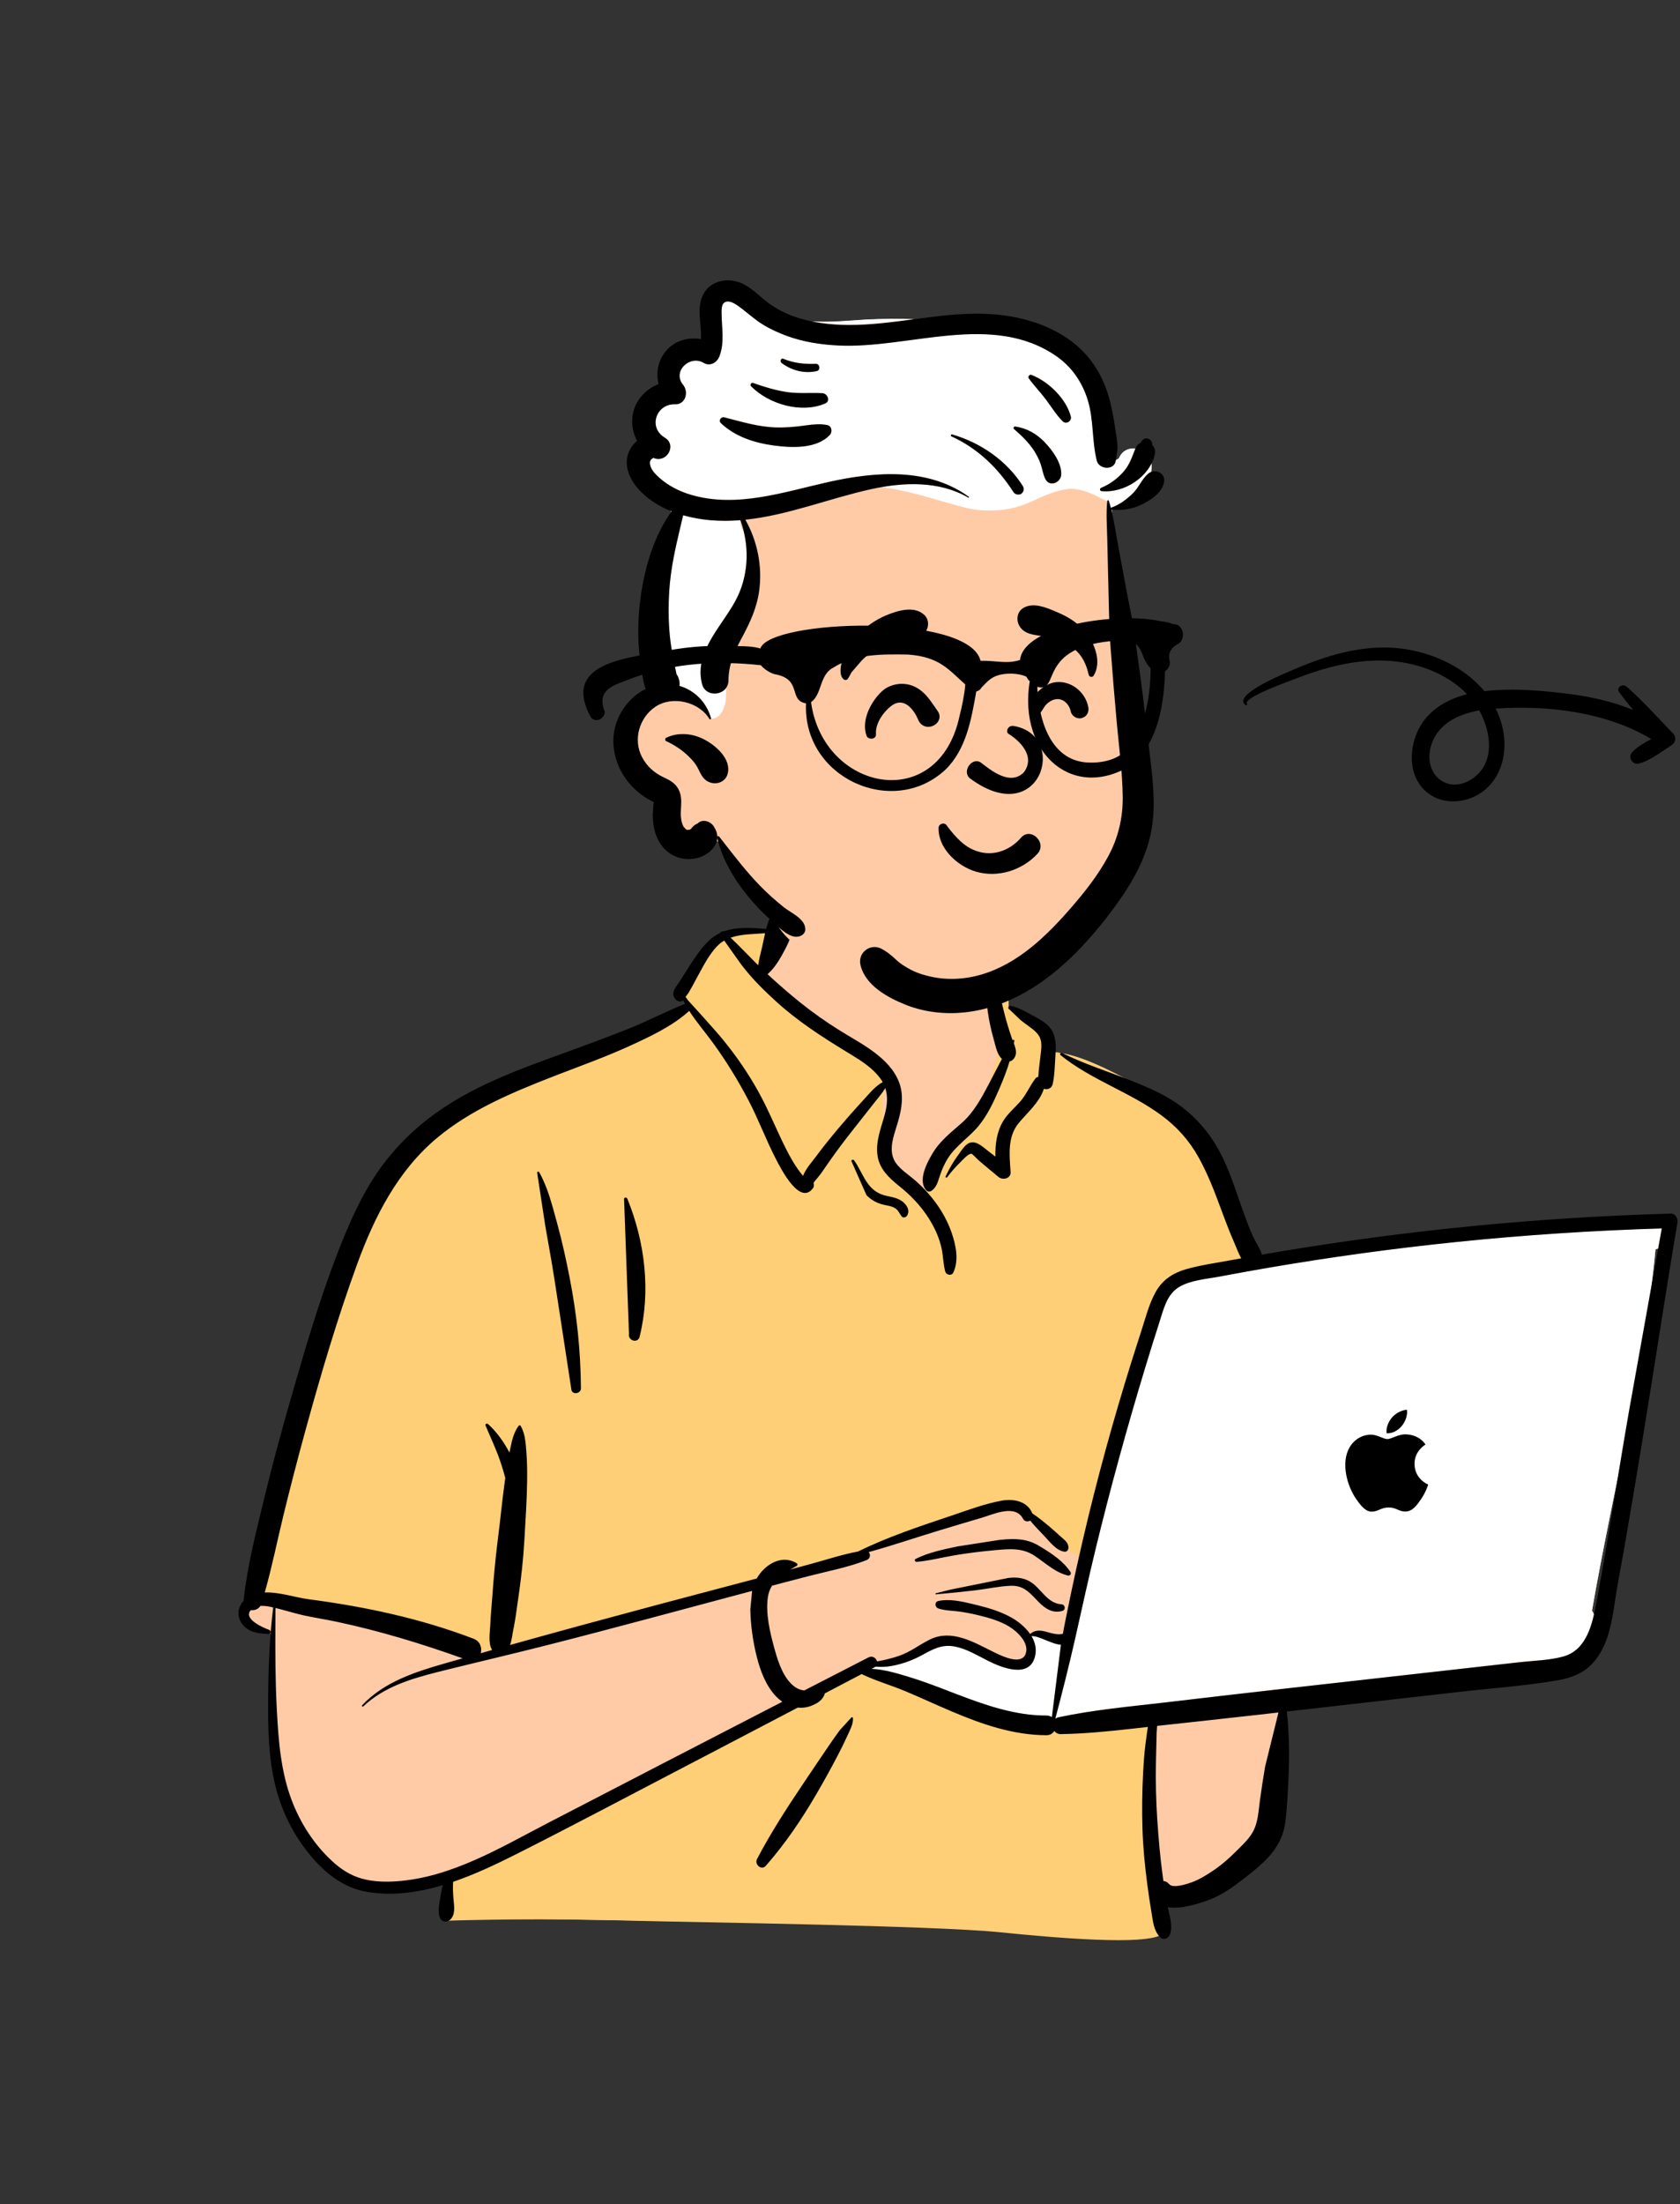 <svg width="527" height="691" viewBox="0 0 527 691" fill="none" xmlns="http://www.w3.org/2000/svg">
<rect x="0" y="0" width="527" height="691" fill="#333333" stroke="none"/>
<path fill-rule="evenodd" clip-rule="evenodd" d="M515.192 382.449C508.756 383.081 502.32 383.712 495.884 384.344C465.062 386.699 434.251 391.618 403.664 394.57C402.903 393.33 401.412 393.534 400.507 394.396C397.455 394.128 394.034 391.795 391.27 394.222C391.18 394.21 391.09 394.195 390.999 394.186C386.077 384.737 382.674 374.659 379.372 364.567C377.264 358.362 374.428 352.356 369.187 348.19C360.243 341.981 339.751 329.39 329.249 329.92C329.075 328.039 328.198 326.101 326.759 324.849C329.931 319.44 317.247 315.911 316.353 316.538C316.926 298.468 308.427 282.776 289.687 279.178C272.898 275.679 249.019 275.091 239.989 292.638C238.997 292.527 228.851 292.474 227.869 292.584C226.343 290.651 209.581 308.97 216.451 315.348C155.032 342.52 120.11 339.278 103.11 415.666C100.812 422.842 100.644 430.694 98.218 437.71C89.584 457.873 82.581 479.342 80.838 501.281C76.629 502.36 76.145 509.782 81.02 510.856C82.883 511.267 84.44 511.827 85.798 512.891C84.737 530.869 89.084 571.939 91.824 571.812C97.41 589.591 122.325 594.609 139.965 588.361C136.924 594.082 139.965 597.68 139.965 600.737C203.436 603.138 272.835 601.755 336.289 605.049C344.406 604.933 352.943 607.042 360.949 605.829C365.831 604.658 365.84 596.98 360.887 596.031L382.527 591.331C382.043 591.148 391.447 584.893 398.554 573.203C405.169 560.127 400.667 544.343 403.664 530.119C427.076 528.204 450.874 527.385 474.03 523.42C477.187 532.867 490.854 521.569 495.198 517.024C495.193 517.017 495.187 517.01 495.182 517.003C497.284 516.428 498.97 514.457 499.027 512.124C500.501 510.017 500.811 507.048 499.397 505.012C505.877 467.614 515.757 429.43 519.328 391.68C520.59 391.401 521.779 390.847 522.787 389.995L522.705 389.913C524.413 388.009 524.745 384.723 521.898 383.105C519.601 381.799 517.684 382.204 515.192 382.449Z" fill="#FFCBA7"/>
<path fill-rule="evenodd" clip-rule="evenodd" d="M270.423 522.42L275.38 525.575L315.944 538.647L340.732 541.802L361.014 538.647V573.354L365.07 605.808C363.268 609.114 346.141 609.114 313.69 605.808C293.004 603.701 217.4 602.679 200.187 602.229L199.211 602.202C178.984 601.619 159.003 601.619 139.268 602.202V590.032L195.606 562.086L246.084 533.688L270.423 522.42ZM241.681 289.802L245.406 292.584L237.272 305.949L276.895 338.002V363.604L289.439 375.47L296.609 363.604L306.713 350.166L313.893 328.384L311.448 314.034L316.365 313.571C316.388 314.552 316.384 315.541 316.353 316.538C317.247 315.911 329.931 319.44 326.759 324.849C328.198 326.101 329.075 328.039 329.249 329.92C339.751 329.39 360.243 341.981 369.187 348.19C374.428 352.356 377.264 358.362 379.372 364.567L379.868 366.08L380.38 367.634L380.897 369.187C383.749 377.722 386.828 386.18 390.999 394.186C391.09 394.195 391.18 394.21 391.27 394.222C394.034 391.795 397.455 394.128 400.507 394.396C401.391 393.554 402.834 393.34 403.61 394.486L403.664 394.57L365.638 402.062L340.551 490.068L318.705 472.333L306.978 474.077L276.011 485.247L239.994 494.603L157.771 517.274H147.301L86.373 502.559L80.882 500.746C82.695 478.993 89.654 457.709 98.218 437.71C100.644 430.694 100.812 422.842 103.11 415.666C120.11 339.278 155.032 342.52 216.451 315.348C209.581 308.97 226.343 290.651 227.869 292.584L227.965 292.575L228.173 292.564L228.441 292.555C230.837 292.485 239.098 292.538 239.989 292.638C240.506 291.634 241.071 290.69 241.681 289.802Z" fill="#FFCF77"/>
<path fill-rule="evenodd" clip-rule="evenodd" d="M521.27 385.121L520.137 391.434C519.868 391.522 519.594 391.597 519.317 391.658C518.961 395.421 518.542 399.189 518.07 402.959L511.048 442.102C509.837 449.027 508.687 455.967 507.545 462.909L506.033 470.366L505.096 475C503.074 485.037 501.11 495.041 499.386 504.989C499.646 505.364 499.848 505.77 499.995 506.197L499.862 506.757L499.77 507.131L499.675 507.501C498.315 512.73 495.949 517.8 490.371 519.339C486.164 520.499 481.548 520.604 477.204 521.062L476.723 521.115L400.707 529.664C391.522 530.697 382.342 531.761 373.162 532.836L365.204 533.769C354.112 535.054 342.956 536.065 332.028 538.39C331.626 538.476 331.293 538.636 331.022 538.847C333.223 530.516 335.33 522.196 337.239 513.78C339.388 504.308 341.427 494.818 343.726 485.381C348.356 466.368 353.547 447.481 359.229 428.755C360.422 424.825 361.642 420.903 362.889 416.989L363.764 414.254L364.437 412.074C365.479 408.751 366.768 405.335 369.824 403.501C373.399 401.356 378.275 401 382.331 400.258L385.077 399.742C389.186 398.975 393.3 398.238 397.419 397.529C417.14 394.137 436.973 391.416 456.879 389.372C477.592 387.244 498.378 385.862 519.189 385.186L521.27 385.121ZM332.597 515.633L332.791 515.649L329.952 538.349C329.498 538.031 328.921 537.837 328.218 537.838C318.904 537.866 309.976 534.889 301.341 531.616L300.026 531.115L296.359 529.705C292.633 528.277 288.886 526.881 285.069 525.723L283.526 525.257L282.742 525.025C279.853 524.182 276.813 523.415 273.807 523.224L273.397 523.202L274.273 522.742C274.401 522.675 274.513 522.6 274.612 522.519C276.267 522.641 277.925 522.608 279.67 522.293C282.952 521.702 286.143 520.561 289.074 518.971L290.383 518.261L290.918 517.977L291.272 517.794L291.624 517.616C294.141 516.361 296.548 515.575 299.726 516.243C303.333 517.003 306.495 518.947 309.747 520.59L310.324 520.878L310.712 521.065L311.107 521.251L311.508 521.434C315.905 523.413 322.904 525.549 324.59 519.569C325.268 517.167 324.737 514.917 323.562 512.945C325.752 512.755 329.665 515.338 332.597 515.633Z" fill="white"/>
<path fill-rule="evenodd" clip-rule="evenodd" d="M241.159 288.563C243.071 283.756 249.536 285.625 248.815 290.674C248.384 293.699 246.728 296.893 245.24 299.544C244.028 301.702 242.646 303.808 240.773 305.425C244.108 308.537 247.57 311.535 251.12 314.382C254.993 317.488 259.066 320.352 263.276 322.983C266.968 325.291 270.826 327.335 274.306 329.969C277.542 332.417 280.489 335.361 281.989 339.205C283.587 343.298 282.893 347.524 281.716 351.615L281.581 352.077C280.379 356.129 278.298 361.014 281.183 364.832C282.652 366.776 284.788 368.152 286.632 369.706C288.27 371.087 289.809 372.589 291.219 374.202C294.295 377.719 296.797 381.676 298.376 386.085L298.517 386.486C299.87 390.389 300.859 395.171 299.031 399.003C298.506 400.101 296.814 399.744 296.52 398.675C295.856 396.252 295.891 393.714 295.334 391.256C294.754 388.701 293.79 386.275 292.53 383.979C290.093 379.539 286.792 375.746 282.892 372.54L281.724 371.59C278.682 369.093 275.887 366.444 275.269 362.312C274.609 357.89 276.38 353.679 277.519 349.494C278.312 346.578 278.572 343.782 277.714 341.146C276.666 342.857 275.236 344.481 274.106 345.929C271.853 348.814 269.58 351.682 267.313 354.555C264.988 357.501 262.72 360.494 260.561 363.564C259.595 364.937 258.64 366.319 257.687 367.701C256.971 368.741 255.972 369.779 255.192 370.84C255.382 371.407 255.367 372.06 255.023 372.525C250.883 378.118 244.994 366.447 243.458 363.498C240.33 357.492 238.002 351.113 234.864 345.109C231.612 338.885 227.909 332.827 223.782 327.144C221.286 323.707 218.488 320.479 216.204 316.933C210.824 321.812 203.744 325.083 197.242 328.049C190.097 331.307 182.674 333.969 175.349 336.795L173.185 337.636C160.563 342.562 147.633 347.974 137.142 356.725C124.813 367.008 117.52 381.34 112.09 396.181C105.84 413.267 100.669 430.814 95.849 448.349C93.382 457.321 91.042 466.334 88.841 475.376C86.902 483.341 85.295 491.386 83.051 499.27C87.603 499.109 92.794 500.872 96.681 501.38C114.393 503.699 131.867 507.395 148.589 513.795C150.655 514.585 151.253 516.648 150.803 518.321C151.994 517.984 153.184 517.644 154.376 517.309C153.07 515.309 153.693 511.734 153.796 509.517L153.802 509.365C153.908 506.411 154.228 503.454 154.436 500.506C154.832 494.885 155.347 489.306 156.032 483.718L156.206 482.32C156.982 476.241 157.556 470.125 158.403 464.056L158.503 463.361C158.097 461.809 157.624 460.275 157.128 458.748C155.806 454.68 153.939 450.85 152.304 446.91C152.111 446.447 152.772 446.18 153.08 446.458C155.85 448.951 158.051 452.112 159.818 455.419C159.849 455.263 159.876 455.106 159.908 454.95L160.11 453.958C160.607 451.536 161.212 448.988 162.697 447.024C162.856 446.816 163.168 446.772 163.318 447.024C164.74 449.43 164.899 452.477 165.117 455.214C165.365 458.311 165.396 461.447 165.352 464.552C165.267 470.62 164.839 476.706 164.498 482.764C164.164 488.718 163.508 494.596 162.662 500.491L162.501 501.597C162.087 504.403 161.749 507.244 161.203 510.03L161.049 510.789C160.758 512.171 160.578 514.12 159.998 515.738C174.933 511.572 189.891 507.501 204.878 503.501C215.71 500.61 226.553 497.762 237.392 494.896C237.964 493.866 238.676 492.903 239.565 492.042C242.493 489.206 246.373 487.941 249.933 490.124C250.222 490.302 250.246 490.755 249.933 490.927C249.251 491.3 248.567 491.682 247.896 492.081L254.404 490.318C259.269 488.999 264.191 487.352 269.17 486.433C278.341 481.907 288.204 478.631 297.864 475.393L299.003 475.008C303.949 473.321 309.065 471.433 314.176 470.498C317.917 469.814 322.309 470.64 323.813 474.473C325.718 475.728 327.51 477.204 329.239 478.655C330.49 479.703 331.688 480.818 332.907 481.903L333.131 482.1C334.128 482.965 334.917 483.544 335.162 484.92C335.288 485.631 334.836 486.592 333.96 486.498C331.277 486.21 329.096 483.101 327.277 481.245C325.872 479.809 324.456 478.325 323.173 476.748C322.425 477.155 321.4 477.082 320.924 476.181C318.456 471.507 311.695 474.746 307.954 475.854L302.596 477.44C299.916 478.235 297.238 479.033 294.564 479.845C287.216 482.077 279.904 484.574 272.489 486.624C273.152 487.353 273.061 488.65 271.801 489.144C265.997 491.422 259.629 492.599 253.599 494.162C249.792 495.15 245.987 496.143 242.184 497.143C241.531 498.199 241.062 499.394 240.865 500.786C240.139 505.902 241.539 511.805 242.902 516.754L243.108 517.492C244.229 521.47 245.878 526.347 249.31 528.86C250.148 529.472 251.215 529.898 252.29 529.995C259.009 526.536 265.727 523.078 272.449 519.626C273.695 518.987 274.845 519.853 275.125 520.882C277.495 520.493 279.86 519.88 282.014 519.149C285.633 517.92 288.459 515.575 291.852 513.954C298.417 510.818 305.121 514.67 310.999 517.599L312.353 518.265C314.989 519.544 320.473 522.001 321.738 518.503C322.961 515.119 319.094 511.502 316.596 509.979C313.618 508.163 310.152 507.191 306.787 506.382C304.865 505.919 302.92 505.542 300.964 505.266C298.745 504.954 296.452 505.001 294.316 504.281C293.254 503.924 293.091 502.237 294.316 501.959C297.605 501.21 301.531 502.027 304.963 502.861L306.757 503.303C310.216 504.152 313.707 505.217 316.857 506.91C319.148 508.142 321.565 510.012 323.144 512.302C324.516 511.028 326.223 511.071 328.001 511.544L328.966 511.812C330.56 512.254 331.851 512.558 333.402 512.252C333.609 511.123 333.819 509.995 334.044 508.866C336.254 497.771 338.678 486.719 341.352 475.726C345.964 456.764 351.301 438.01 357.318 419.448L357.922 417.592C359.31 413.347 360.427 408.721 362.664 404.821C364.78 401.133 368.17 399.008 372.198 397.883C376.769 396.607 381.572 395.939 386.235 395.076C387.276 394.884 388.319 394.702 389.36 394.513C388.48 392.924 387.823 391.121 387.232 389.737L387.128 389.497C385.857 386.599 384.715 383.649 383.613 380.684L382.788 378.454C380.798 373.085 378.743 367.805 375.944 362.783C372.999 357.499 369.091 353.178 364.219 349.603C354.286 342.311 342.314 338.592 332.68 330.8C332.286 330.481 332.792 329.935 333.192 330.137C339.697 333.406 346.72 335.628 353.486 338.29L354.821 338.816C360.168 340.936 365.599 343.245 370.228 346.677C375.389 350.505 379.453 355.259 382.508 360.911C385.519 366.484 387.445 372.721 389.569 378.672L390.137 380.258C390.994 382.636 391.879 385.007 392.893 387.321C393.698 389.159 395.2 391.256 395.883 393.355C397.751 393.03 399.619 392.705 401.489 392.393C441.992 385.63 482.948 381.656 523.995 380.494C525.601 380.448 526.431 381.981 526.195 383.382C522.256 406.677 518.755 430.052 514.914 453.365C513.238 463.54 511.528 473.707 509.777 483.869C508.891 489.017 507.866 494.146 507.026 499.302C506.348 503.466 505.856 507.663 504.693 511.73C503.649 515.377 502.047 518.894 499.416 521.676C496.58 524.676 492.622 526.128 488.638 526.814C478.524 528.554 468.15 529.265 457.953 530.425L403.667 536.602C404.461 543.813 404.52 550.912 404.156 558.208L403.948 562.19C403.779 565.393 403.576 568.602 403.116 571.772C402.539 575.749 400.72 579.116 398.041 582.087C395.58 584.815 392.591 587.142 389.684 589.373C386.666 591.689 383.547 593.924 379.999 595.356L379.538 595.539C376.425 596.754 370.586 598.637 366.331 597.949C366.887 600.736 367.963 603.732 367.009 606.49C366.567 607.771 364.892 608.409 363.866 607.32C361.834 605.16 361.676 602.308 361.194 599.491C360.694 596.559 360.262 593.617 359.878 590.668C359.136 584.965 358.559 579.211 358.383 573.46C358.202 567.554 358.271 561.64 358.59 555.741C358.753 552.711 358.956 549.684 359.341 546.674C359.505 545.39 359.672 544.105 359.864 542.825C359.934 542.358 360.011 541.893 360.095 541.429L355.222 541.979C347.751 542.813 340.276 543.566 332.752 543.683C331.861 543.697 331.176 543.291 330.728 542.7C330.25 543.478 329.419 544.034 328.229 544.03C317.722 543.99 307.937 540.554 298.38 536.505C293.563 534.463 288.821 532.252 283.996 530.228C279.493 528.338 274.679 526.99 270.285 524.862L258.738 530.919C258.653 531.217 258.545 531.499 258.429 531.734C257.677 533.269 256.195 534.102 254.681 534.729C253.228 535.332 251.723 535.519 250.257 535.367C241.5 539.957 232.74 544.542 223.975 549.116L215.208 553.687C197.741 562.783 180.342 572.027 162.765 580.909L161.47 581.561C155.399 584.606 148.88 587.692 142.142 589.995C142.022 591.7 142.098 593.359 142.241 595.164L142.275 595.558C142.476 597.691 142.907 600.364 141.196 601.883C140.305 602.673 138.715 602.676 138.11 601.485C137.012 599.325 137.998 595.921 138.346 593.575C138.469 592.74 138.62 591.883 138.842 591.05C131.118 593.35 123.16 594.465 115.3 593.174C107.647 591.918 101.72 587.096 96.941 581.198C91.898 574.975 88.315 567.722 86.392 559.947C84.204 551.1 84.061 541.963 84.113 532.901C84.167 523.25 84.524 513.553 85.698 503.967C84.412 503.665 82.986 503.403 81.686 503.494C81.043 504.524 79.794 504.957 78.666 504.823C76.213 507.529 82.436 510.294 84.424 510.987C85.115 511.228 85.041 512.349 84.244 512.315L83.743 512.291C80.67 512.128 77.496 511.603 75.689 508.748C74.241 506.459 74.676 503.747 76.402 501.88C77.542 491.102 80.267 480.606 82.803 470.092C85.292 459.772 88.059 449.519 90.993 439.317L92.308 434.751C96.927 418.754 101.755 402.629 108.127 387.268C111.308 379.598 114.973 372.069 119.941 365.381C124.572 359.147 130.04 353.812 136.324 349.256C148.04 340.761 161.788 335.628 175.296 330.738L175.9 330.52C182.9 327.987 189.883 325.425 196.803 322.681C202.923 320.255 208.786 317.178 214.878 314.715C214.68 314.356 214.489 313.993 214.305 313.625L214.192 313.72C214.173 313.735 214.153 313.75 214.133 313.764C213.52 314.189 212.618 313.98 212.113 313.504C210.688 312.159 211.171 310.666 212.122 309.271L212.246 309.093C213.41 307.463 214.448 305.739 215.522 304.05L216.194 302.993C217.997 300.171 219.892 297.33 222.295 294.997C223.409 293.916 224.627 293.107 225.919 292.505C225.808 292.271 226.776 291.794 227.051 292.034C231.142 290.537 235.848 290.85 240.309 291.263M401.041 536.9L395.353 537.547C389.095 538.259 382.835 538.947 376.574 539.629L362.975 541.107C362.941 541.883 362.847 542.641 362.829 543.226C362.741 546.245 362.674 549.265 362.612 552.285C362.486 558.337 362.624 564.396 363.022 570.437C363.408 576.29 363.917 582.145 364.707 587.959L364.869 589.121L364.963 589.732C365.608 589.794 366.242 590.101 366.769 590.73C367.919 592.104 372.084 590.769 373.71 590.19C376.385 589.238 378.904 587.63 381.228 586.017C383.498 584.442 385.542 582.606 387.506 580.672L389.113 579.082C390.712 577.493 392.312 575.801 393.292 573.802C394.62 571.093 394.792 567.766 395.181 564.815C395.66 561.184 396.232 557.554 396.835 553.942M235.923 498.793L235.333 498.948C213.901 504.643 192.502 510.506 171.005 515.95C160.366 518.645 149.677 521.143 139.026 523.786L137.301 524.217C128.899 526.341 120.395 528.897 113.96 534.993C113.722 535.217 113.378 534.873 113.601 534.634C120.536 527.251 130.399 524.125 139.87 521.416C141.62 520.915 143.373 520.426 145.124 519.928C132.245 515.336 119.162 511.341 105.777 508.492C102.331 507.758 98.844 507.219 95.4 506.483C92.999 505.969 90.653 505.226 88.277 504.61L86.408 504.139L86.383 510.048C86.352 518.416 86.367 526.777 86.793 535.144L86.874 536.694C87.372 546.006 88.15 555.51 91.454 564.29C94.138 571.424 98.418 578.145 104.014 583.342C106.846 585.971 109.891 588.018 113.654 589.029C117.148 589.967 120.809 590.077 124.401 589.827C141.631 588.624 156.969 579.264 171.936 571.514C196.417 558.837 220.9 546.167 245.406 533.539C244.744 533.086 244.12 532.564 243.552 531.978C240.266 528.584 238.533 523.937 237.394 519.437C236.182 514.648 235.458 509.514 235.373 504.57M267.104 538.433C267.32 538.316 267.571 538.462 267.581 538.706C267.656 540.578 266.622 542.424 265.849 544.111L265.768 544.291C264.829 546.379 263.801 548.44 262.738 550.469C260.612 554.521 258.404 558.531 256.099 562.483C251.464 570.435 246.313 578.052 240.225 584.975C238.85 586.539 236.589 584.534 237.471 582.85C241.726 574.732 246.686 567.067 251.791 559.469C254.347 555.664 256.901 551.856 259.483 548.069C260.559 546.489 261.65 544.914 262.77 543.364L263.446 542.436M521.281 385.143C499.775 385.793 478.293 387.196 456.89 389.394C436.984 391.438 417.151 394.159 397.43 397.552C393.311 398.26 389.197 398.997 385.088 399.764L382.623 400.228C378.514 401.007 373.494 401.328 369.835 403.524C365.977 405.838 364.935 410.676 363.651 414.665C362.142 419.356 360.671 424.061 359.24 428.777C353.558 447.503 348.367 466.391 343.737 485.403C341.438 494.841 339.399 504.331 337.25 513.802C335.34 522.218 333.234 530.538 331.033 538.869C331.304 538.658 331.637 538.498 332.039 538.412C342.967 536.087 354.123 535.076 365.215 533.792L366.288 533.666C377.763 532.317 389.237 530.977 400.718 529.686L476.734 521.137C481.217 520.633 486.019 520.564 490.382 519.361C497.8 517.315 499.539 509.021 500.783 502.416L500.821 502.217C504.573 482.261 507.56 462.131 511.059 442.124M332.802 515.671C329.851 515.476 325.812 512.773 323.573 512.967C324.748 514.939 325.279 517.189 324.601 519.592C322.716 526.277 314.19 522.818 310.083 520.776C306.716 519.1 303.464 517.05 299.737 516.266C295.514 515.378 292.653 517.057 289.085 518.993C286.154 520.583 282.963 521.725 279.681 522.316C277.936 522.63 276.278 522.664 274.623 522.541C274.524 522.622 274.412 522.697 274.284 522.764L273.408 523.224C277.366 523.405 281.397 524.627 285.08 525.745C288.897 526.903 292.644 528.3 296.37 529.728L300.037 531.137C309.08 534.6 318.442 537.889 328.229 537.861C328.932 537.859 329.509 538.053 329.963 538.371M316.29 494.723C319.206 494.366 321.897 494.749 324.227 496.647C327.036 498.936 328.924 502.732 332.963 502.981C334.141 503.054 334.414 504.71 333.244 505.056C330.237 505.946 327.803 504.319 325.755 502.207L324.377 500.768C322.353 498.672 320.486 497.051 317.051 497.176C313.372 497.311 309.687 498.161 306.033 498.593C301.893 499.083 297.753 499.5 293.6 499.86C293.407 499.877 293.374 499.573 293.555 499.528L298.207 498.37M313.476 482.802L313.957 482.754C318.191 482.343 322.063 482.327 325.844 484.605L326.569 485.043C329.978 487.116 333.689 489.557 335.82 492.912C336.169 493.462 335.593 494.108 335.009 493.968C330.912 492.984 327.916 489.978 324.471 487.728C320.604 485.202 316.609 485.619 312.2 486.011C307.931 486.391 303.664 486.913 299.437 487.625C295.465 488.293 291.48 489.348 287.468 489.684L287.469 489.676C287.011 489.675 286.749 488.987 287.217 488.753C291.288 486.72 296.004 485.757 300.433 484.828M168.501 367.666C168.496 367.331 168.967 367.205 169.131 367.495C171.886 372.342 173.326 378.284 174.794 383.624C176.331 389.217 177.571 394.868 178.686 400.56C180.944 412.086 182.146 423.546 182.228 435.294C182.239 436.971 179.507 437.417 179.24 435.698C177.465 424.271 175.765 412.833 173.977 401.409C173.078 395.663 172.031 389.94 171.029 384.211M195.773 376.108C195.57 375.44 196.542 375.216 196.791 375.827C202.32 389.399 204.192 404.779 200.642 419.097C200.099 421.288 196.892 420.339 197.301 418.176M267.082 364.049C267.054 363.548 267.703 363.47 267.948 363.814C270.568 367.505 271.654 372.448 276.25 374.356C278.545 375.308 281.127 375.143 283.154 376.751C284.509 377.827 285.549 379.526 284.531 381.155C284.203 381.682 283.285 381.945 282.839 381.373C282.189 380.54 281.846 379.542 280.963 378.917C279.717 378.036 278.038 377.981 276.61 377.567C274.763 377.032 273.135 376.095 271.802 374.702M310.844 302.484C311.114 302.346 311.374 302.434 311.546 302.667C311.793 303 311.762 303.324 311.461 303.552C311.864 304.376 312.34 306.442 312.408 306.742C312.684 307.961 312.978 309.173 313.285 310.383C313.904 312.825 314.446 315.286 315.066 317.728C315.723 320.317 316.506 322.879 317.377 325.404C317.434 325.567 317.495 325.734 317.56 325.903L317.66 326.159L317.684 326.12C317.861 325.841 318.23 326.036 318.186 326.332C318.145 326.601 318.091 326.87 318.045 327.139L318.136 327.381C318.706 328.915 319.096 330.53 318.051 331.884C317.66 332.39 317.229 332.69 316.693 332.779C315.833 335.614 314.754 338.397 313.599 341.069L313.26 341.849C311.561 345.748 309.749 349.596 307.043 352.915C304.089 356.539 300.026 359.014 297.453 362.985C296.256 364.832 295.423 366.774 294.747 368.861L294.493 369.652C294.013 371.128 293.459 372.558 292.075 373.423C291.634 373.699 290.972 373.611 290.616 373.235C287.778 370.233 290.749 364.626 292.46 361.719C294.839 357.677 298.282 355.091 301.729 352.041C305.445 348.754 307.816 344.356 310.108 340.024C311.513 337.37 312.869 334.659 314.296 331.993C312.805 330.675 312.327 328.057 311.822 326.237L311.776 326.074C310.941 323.159 310.277 320.169 309.858 317.165C309.455 314.278 309.287 311.431 309.393 308.527L309.424 307.788M316.389 316.228C316.06 315.776 316.605 315.264 317.057 315.359C319.806 315.927 322.493 317.591 324.959 318.936L325.223 319.079C327.192 320.141 329.173 321.442 330.207 323.505C331.332 325.747 331.239 328.33 331.086 330.767L331.071 330.995C330.883 333.917 330.853 336.953 330.235 339.823C329.918 341.291 328.588 341.705 327.451 341.358C326.098 345.631 322.297 348.779 319.521 352.15C315.981 356.449 316.647 362.252 317.017 367.429C317.167 369.525 314.56 370.121 313.218 369.002L310.123 366.432C309.608 366.003 309.093 365.573 308.58 365.142C308.141 364.772 307.705 364.399 307.273 364.022L306.628 363.452C306.342 363.196 305.079 361.785 304.71 361.727C303.816 361.585 301.692 363.941 300.965 364.68L300.873 364.773C299.504 366.114 298.268 367.558 297.117 369.089C296.905 369.371 296.491 369.137 296.642 368.812C297.674 366.602 298.874 364.488 300.298 362.51L300.586 362.116C301.534 360.839 302.806 358.583 304.479 358.206C306.522 357.746 308.562 359.795 310.048 360.932L310.142 361.003C310.85 361.534 311.549 362.074 312.246 362.617C312.173 358.763 312.66 354.868 314.65 351.547C316.053 349.204 318.155 347.469 319.954 345.456C321.956 343.215 323.002 340.46 324.815 338.125C325.048 337.825 325.37 337.663 325.718 337.612C325.788 335.735 326.064 333.84 326.278 331.983L326.34 331.427C326.556 329.41 327.066 326.947 326.078 325.057C325.146 323.273 323.005 322.014 321.42 320.803L320.126 319.799M227.188 294.899C226.361 295.378 225.587 295.973 224.886 296.717C222.677 299.061 221.097 301.977 219.56 304.783C218.733 306.294 217.935 307.821 217.101 309.328C216.738 309.984 216.365 310.633 215.988 311.281C215.813 311.579 215.295 312.172 215.038 312.538C215.324 312.938 215.619 313.332 215.92 313.721C216.035 313.87 223.958 322.502 226.72 325.881C230.95 331.056 234.73 336.522 237.962 342.373C241.127 348.102 243.537 354.169 246.468 360.009C247.936 362.933 249.575 365.836 251.664 368.367C251.744 368.466 251.83 368.559 251.912 368.656C252.709 366.502 254.752 364.196 255.756 362.871L255.849 362.746C258.125 359.679 260.528 356.703 262.984 353.778C265.226 351.107 267.526 348.494 269.881 345.924L270.767 344.962C272.408 343.19 274.493 340.537 276.895 339.27C276.638 338.812 276.34 338.358 275.997 337.91C273.746 334.968 270.565 332.833 267.425 330.907L265.389 329.669C257.715 324.991 250.16 320.097 243.497 314.02C239.972 310.804 236.496 307.436 233.533 303.685L232.485 302.359M239.994 292.584C236.4 292.885 232.519 292.813 229.197 293.984C232.15 296.776 234.957 299.79 237.84 302.629C238.096 300.709 238.621 298.812 239.065 296.94" fill="black"/>
<path fill-rule="evenodd" clip-rule="evenodd" d="M361.238 145.973C361.087 140.583 353.264 138.345 351.004 143.684C350.864 143.826 350.712 143.964 350.569 144.087C351.276 143.479 349.797 144.485 349.556 144.609C349.35 144.716 349.14 144.812 348.93 144.911C347.476 131.256 342.541 116.535 329.79 109.681C312.005 101.038 291.454 99.35 271.943 100.209C262.059 100.797 250.645 102.381 241.863 97.369C239.127 95.808 236.934 93.35 233.841 92.385C224.08 89.739 219.653 99.784 220.983 108.045C216.819 108.078 212.689 110.388 210.892 114.191C209.837 116.442 209.856 118.872 208.946 121.131C206.154 126.86 202.16 130.978 204.418 137.924C200.446 142.453 202.711 149.311 205.916 153.647C207.499 155.903 209.383 158.068 210.543 160.593C211.668 163.01 209.969 165.877 209.024 168.169C202.035 184.778 202.434 203.07 206.195 220.395C198.648 223.677 196.383 233.936 201.305 240.396C202.998 242.68 205.064 243.527 207.406 244.932C210.371 246.567 207.95 253.118 208.899 256.281C210.189 264.004 217.205 268.759 224.143 263.744C228.545 263.077 232.096 275.914 235.292 279.136C237.262 281.732 239.449 284.063 241.826 286.215C248.91 304.481 285.207 313.744 303.153 312.687C321.946 310.715 334.624 294.72 345.181 280.524C350.602 272.96 354.128 264.494 355.41 255.26C356.698 245.98 356.134 236.683 355.264 227.392C353.435 207.651 350.549 179.21 348.686 159.256C355.419 158.7 361.442 152.955 361.238 145.973V145.973Z" fill="#FFCBA7"/>
<path fill-rule="evenodd" clip-rule="evenodd" d="M226.988 95.013C228.296 93.719 230.439 95.046 231.856 96.085L232.17 96.319L233.068 97.003C235.105 98.577 237.011 100.287 239.211 101.648C241.612 103.135 244.22 104.317 246.869 105.286C252.005 107.165 257.53 108.008 262.975 108.275C285.254 109.364 311.185 97.633 331.405 111.642C336.198 114.963 339.506 119.818 341.213 125.372C343.138 131.634 342.478 138.119 344.054 144.403C344.737 147.131 349.446 147.509 349.972 144.512L350.007 144.279L350.419 144.02L350.582 143.923C350.749 143.827 350.826 143.799 350.681 143.935L350.649 143.964L350.713 143.908C350.762 143.864 350.811 143.819 350.86 143.773L351.003 143.632C352.007 141.261 354.108 140.385 356.147 140.615L356.09 140.756L355.483 142.324L355.289 142.816C354.575 144.612 353.789 146.312 352.431 147.851C350.51 150.029 348.12 151.803 345.427 152.896C344.873 153.12 344.957 153.873 345.567 153.933C351.582 154.533 358.358 150.871 361.187 145.32C361.214 145.516 361.231 145.717 361.237 145.922C361.257 146.598 361.218 147.263 361.126 147.912C360.791 148.037 360.467 148.222 360.166 148.473C358.213 150.099 357.253 152.758 355.416 154.574C353.492 156.476 351.129 158.24 348.564 159.123C348.523 159.137 348.49 159.157 348.46 159.18C348.267 158.444 348.062 157.713 347.828 156.992C347.736 156.709 347.36 156.78 347.332 157.06C347.28 157.56 340.224 152.529 334.789 153.342C324.572 154.869 322.213 160.848 307.534 159.965C300.37 159.534 285.24 152.808 272.004 152.302C259.996 151.843 238.537 158.712 232.875 162.669C229.932 164.727 238.243 171.521 236.738 174.61C232.467 183.372 234.197 194.963 229.732 201.891L229.56 202.152C226.7 206.363 228.485 217.568 227.372 221.022C225.361 227.259 222.031 224.527 222.534 225.363C222.693 225.627 223.118 225.456 223.035 225.151C221.662 220.148 217.905 216.371 213.129 214.993C213.336 213.807 212.96 212.318 212.224 211.345L211.923 209.938L211.645 208.62C211.005 205.546 210.433 202.475 210.124 199.318C209.662 194.582 209.646 189.811 209.95 185.064C210.348 178.826 211.63 172.816 213.039 166.811L213.191 166.167L214.299 161.498C217.07 162.288 219.912 162.786 222.675 163.034C225.892 163.322 229.076 163.295 232.236 163.04C235.037 170.665 234.93 179.347 231.469 186.793C227.42 195.504 217.496 203.824 220.22 214.387C221.408 218.992 228.358 218.052 228.522 213.403L228.525 213.261C228.551 208.666 230.11 204.883 232.168 200.934L232.452 200.395L232.922 199.514C235.387 194.896 237.474 190.338 238.167 185.083C239.175 177.449 237.596 169.567 233.824 162.893C247.26 161.489 260.265 156.158 273.384 153.294L273.986 153.165L274.59 153.04C284.282 151.081 294.965 150.85 303.751 155.964C303.919 156.061 304.052 155.817 303.9 155.708C291.147 146.49 274.63 147.799 260.006 151.047L259.164 151.236L258.337 151.426C244.81 154.557 230.639 159.156 216.813 155.105C213.219 154.052 209.731 152.322 206.917 149.818L206.682 149.607C205.493 148.53 204.134 147.138 203.905 145.504C203.825 144.929 203.85 144.535 204.189 144.079C204.541 143.605 205.158 143.608 204.803 143.436C208.944 145.437 212.495 139.688 208.605 137.198L208.33 137.028C203.353 133.868 205.84 126.677 211.549 126.71L211.841 126.715C215.075 126.725 216.065 122.897 214.326 120.657L214.159 120.448C210.941 116.294 216.358 111.283 220.573 113.632L220.804 113.765C222.804 114.874 224.908 113.639 225.665 111.681C227.288 107.479 226.457 103.141 226.361 98.793L226.356 98.509L226.349 98.036L226.348 97.662L226.352 97.415C226.373 96.498 226.491 95.504 226.988 95.013ZM348.613 159.778L348.653 159.787L348.74 159.791L348.818 160.637L348.717 160.207L348.613 159.778ZM210.447 160.34L210.35 160.142L210.665 160.269L210.513 160.482L210.447 160.34ZM298.669 136.162C298.334 136.066 298.092 136.589 298.425 136.741C306.698 140.534 312.973 146.586 317.871 154.171C318.335 154.889 319.035 155.099 319.841 154.974C320.237 154.912 320.459 154.72 320.67 154.456L320.723 154.389L320.884 154.171C321.233 153.69 321.187 152.891 320.884 152.405C315.912 144.448 307.592 138.716 298.669 136.162ZM318.362 133.678C317.998 133.679 317.804 134.237 318.082 134.474C320.458 136.501 322.778 138.747 324.465 141.398C325.284 142.685 325.969 144.057 326.464 145.502C327.004 147.079 327.179 148.713 327.951 150.204C329.243 152.703 332.707 151.307 332.881 148.866C333.144 145.183 330.075 141.041 327.643 138.531C325.175 135.984 322.147 134.228 318.654 133.715L318.41 133.681L318.362 133.678ZM227.17 130.794C226.156 130.538 225.327 131.835 226.124 132.596C230.504 136.777 236.423 138.717 242.316 139.564L242.616 139.606C248.134 140.364 256.159 140.794 260.32 136.296C261.201 135.343 260.925 133.518 259.511 133.224C257.574 132.82 255.587 132.969 253.622 133.211L253.062 133.283L251.669 133.468C248.917 133.828 246.155 134.048 243.377 133.966C237.816 133.802 232.519 132.152 227.17 130.794ZM323.548 117.489C322.965 117.263 322.349 118.066 322.715 118.575C324.393 120.908 326.404 122.947 328.123 125.244C329.847 127.548 331.287 129.969 333.327 132.018C334.422 133.118 336.286 131.999 335.899 130.518C334.435 124.909 328.864 119.548 323.548 117.489ZM236.235 120.02C235.622 119.803 235.193 120.653 235.619 121.08C241.266 126.731 251.426 129.69 258.907 126.427C260.59 125.692 259.559 123.331 258.044 123.237C254.301 123.006 250.542 123.44 246.818 122.869C243.182 122.312 239.695 121.249 236.235 120.02ZM245.728 112.446C244.919 112.109 244.581 113.318 245.175 113.759C248.37 116.127 252.292 117.153 256.202 116.301C257.475 116.023 257.2 113.965 255.894 114.018C252.357 114.16 249.024 113.821 245.728 112.446ZM271.942 100.158C276.783 99.945 281.688 99.888 286.599 100.056L284.42 100.346L282.967 100.536C277.396 101.256 271.817 101.865 266.193 101.841C262.392 101.824 258.595 101.517 254.883 100.766C260.569 101.11 266.488 100.482 271.942 100.158Z" fill="white"/>
<path fill-rule="evenodd" clip-rule="evenodd" d="M214.444 134.105C214.438 134.133 214.447 134.154 214.454 134.184C214.455 134.175 214.456 134.171 214.459 134.16C214.453 134.138 214.449 134.123 214.444 134.105" fill="#4F66AF"/>
<path fill-rule="evenodd" clip-rule="evenodd" d="M214.442 134.392C214.418 134.365 214.383 134.346 214.348 134.32C214.347 134.321 214.346 134.322 214.346 134.323C214.379 134.344 214.41 134.369 214.442 134.392" fill="#4F66AF"/>
<path fill-rule="evenodd" clip-rule="evenodd" d="M360.167 148.524C362.379 146.683 365.863 148.378 365.114 151.411C364.299 154.713 360.767 156.969 357.852 158.326C354.851 159.722 351.928 159.991 348.654 159.839L348.614 159.83V159.83C349.523 163.482 350.038 167.279 350.734 170.953C351.616 175.615 352.484 180.279 353.339 184.945C354.166 189.455 355.212 193.971 355.847 198.504C356.488 203.08 357.103 207.658 357.733 212.235C358.784 219.88 359.632 227.559 360.526 235.225L360.953 238.854C361.848 246.535 362.569 254.225 360.872 261.868C359.281 269.031 355.697 275.713 351.541 281.693C347.47 287.548 342.923 293.178 337.931 298.271C328.302 308.093 316.429 315.96 302.506 317.419C296.511 318.048 290.109 317.348 284.473 315.165L284.099 315.018C278.394 312.761 271.407 308.895 269.922 302.553C269.011 298.662 273.011 295.624 276.519 297.47C278.144 298.326 279.366 299.304 280.7 300.529L280.937 300.748C282.027 301.763 282.447 302.075 283.705 302.869C286.285 304.495 288.219 305.265 291.149 306.004C296.553 307.367 302.384 307.151 307.869 305.54C319.515 302.12 328.55 293.195 336.29 284.246C340.492 279.387 344.481 274.289 347.557 268.626C350.785 262.683 352.275 256.444 352.186 249.683C352.085 242.054 351.033 234.396 350.342 226.803C349.639 219.062 348.988 211.324 348.416 203.572C347.879 196.303 347.827 189.001 347.639 181.709L347.602 180.342C347.492 176.471 347.416 172.599 347.328 168.727C347.241 164.866 346.936 160.956 347.333 157.112C347.361 156.832 347.738 156.761 347.829 157.044C348.063 157.764 348.268 158.496 348.461 159.232C348.491 159.209 348.524 159.189 348.565 159.175C351.13 158.291 353.493 156.528 355.418 154.625C357.255 152.81 358.214 150.151 360.167 148.524ZM219.81 94.436C221.421 87.802 228.673 86.321 234.035 89.515C236.615 91.051 238.68 93.267 241.089 95.027C243.485 96.778 246.132 98.184 248.925 99.177C254.475 101.15 260.329 101.867 266.194 101.892C280.469 101.955 294.452 97.934 308.749 98.383C319.811 98.73 331.552 102.006 339.576 110.021C343.899 114.338 346.684 119.889 348.178 125.781C348.876 128.535 349.397 131.356 349.808 134.17L349.908 134.874C350.138 136.519 350.507 138.26 350.541 139.922C350.572 141.415 350.195 142.977 349.991 144.455C349.56 147.57 344.747 147.215 344.055 144.455C342.48 138.171 343.139 131.686 341.214 125.423C339.507 119.87 336.199 115.015 331.406 111.694C311.186 97.685 285.255 109.416 262.976 108.326C257.531 108.06 252.006 107.217 246.87 105.337C244.221 104.368 241.614 103.186 239.212 101.7C237.012 100.339 235.106 98.629 233.07 97.055L232.171 96.371C230.775 95.318 228.398 93.672 226.989 95.064C226.376 95.671 226.339 97.041 226.351 98.088L226.358 98.561C226.421 103.004 227.325 107.44 225.666 111.733C224.909 113.691 222.805 114.925 220.805 113.816L220.701 113.757C216.47 111.234 210.91 116.304 214.161 120.5L214.262 120.626C216.091 122.854 215.116 126.777 211.842 126.767L211.724 126.765C205.892 126.583 203.304 133.888 208.331 137.08L208.486 137.175C212.568 139.623 208.988 145.509 204.804 143.488C205.159 143.659 204.543 143.657 204.19 144.131C203.851 144.587 203.826 144.98 203.907 145.556C204.151 147.298 205.68 148.767 206.919 149.869C209.732 152.374 213.22 154.104 216.814 155.157C231.211 159.375 245.981 154.215 260.008 151.099C274.631 147.85 291.148 146.542 303.901 155.76C304.053 155.869 303.92 156.113 303.752 156.016C294.6 150.689 283.39 151.162 273.386 153.345C260.266 156.21 247.262 161.541 233.825 162.945C237.597 169.619 239.176 177.501 238.168 185.135C237.475 190.389 235.388 194.947 232.924 199.566L232.453 200.447C230.256 204.593 228.554 208.509 228.527 213.312C228.5 218.084 221.421 219.091 220.222 214.439C217.497 203.876 227.422 195.556 231.471 186.845C234.932 179.398 235.038 170.717 232.238 163.092C229.078 163.347 225.893 163.373 222.676 163.086C219.913 162.838 217.071 162.339 214.301 161.55L213.192 166.219C211.724 172.439 210.363 178.655 209.951 185.116C209.647 189.863 209.664 194.634 210.125 199.369C210.525 203.459 211.368 207.404 212.225 211.397C212.961 212.37 213.337 213.859 213.13 215.045C217.907 216.423 221.663 220.2 223.036 225.203C223.12 225.508 222.694 225.679 222.535 225.415C219.278 220 210.892 218.007 205.587 221.585C200.521 225 198.523 231.897 201.391 237.356C202.899 240.227 205.136 242.244 208.019 243.633L208.599 243.906C210.11 244.623 211.497 245.404 212.469 246.843C213.73 248.71 213.772 250.684 213.653 252.817L213.602 253.682C213.522 255.112 213.504 256.584 213.929 257.96L214.026 258.265C214.138 258.609 214.256 258.911 214.46 259.239C214.521 259.336 215.095 259.901 215.282 260.105L215.518 260.176V260.176L215.782 260.187V260.187C216.074 260.191 216.458 260.064 216.332 260.152L216.366 260.133C216.477 260.063 216.579 259.99 216.665 259.925L216.829 259.797C217.21 259.244 217.689 258.787 218.276 258.439L218.837 258.189V258.189C220.293 256.647 222.79 257.457 223.834 258.993C224.585 260.097 224.99 261.22 225.023 262.327C225.14 262.139 225.401 262.035 225.567 262.247L226.557 263.511C230.346 268.363 234.069 273.244 238.374 277.666C240.746 280.103 243.297 282.393 245.963 284.502C248.24 286.303 252.558 288.036 252.624 291.316C252.645 292.38 251.891 293.134 250.968 293.496C247.964 294.672 244.253 290.672 242.083 288.726L241.906 288.568C239.251 286.237 236.827 283.679 234.591 280.943C230.248 275.628 226.616 269.511 225.015 262.782C224.94 263.956 224.438 265.107 223.459 266.193C222.156 267.638 220.373 268.651 218.468 269.068C214.153 270.014 209.939 268.457 207.372 264.853C205.201 261.807 204.562 257.784 204.842 254.103L204.877 253.661C204.916 253.071 204.966 251.988 205.119 251.527L203.76 250.779V250.779C202.094 249.891 200.55 248.726 199.165 247.446C193.595 242.3 190.801 233.937 193.347 226.619C194.94 222.042 198.286 218.058 202.571 215.988C201.855 214.329 201.616 212.359 201.345 210.616L201.3 210.328C200.842 207.468 200.458 204.572 200.312 201.679C200.038 196.274 200.371 190.819 201.218 185.477C202.594 176.801 205.444 167.599 210.666 160.32C206.682 158.735 203.014 156.439 200.184 153.251C197.226 149.92 195.34 145.151 197.627 140.921C198.21 139.843 198.97 138.936 199.843 138.217C198.329 135.352 197.839 131.966 198.773 128.729C199.89 124.86 202.92 121.842 206.582 120.433C205.693 116.767 206.419 112.824 209.136 109.769C211.831 106.738 216.016 105.634 219.89 106.327C220.1 102.428 218.875 98.281 219.81 94.436ZM208.946 231.328C212.497 229.587 216.706 229.863 220.253 231.514L220.493 231.628C224.366 233.511 229.495 237.908 228.264 242.585C227.544 245.32 224.512 246.254 222.16 245.074C220.196 244.087 219.748 242.323 218.763 240.551C218.066 239.298 217.205 238.319 216.194 237.311C214.061 235.189 211.666 233.612 208.946 232.35C208.554 232.168 208.567 231.514 208.946 231.328ZM298.426 136.793C298.093 136.64 298.335 136.118 298.67 136.214C307.593 138.768 315.913 144.5 320.885 152.457C321.188 152.943 321.234 153.742 320.885 154.222L320.724 154.441C320.496 154.739 320.271 154.959 319.843 155.026C319.037 155.151 318.336 154.94 317.872 154.222C312.974 146.638 306.699 140.585 298.426 136.793ZM358.165 138.295C358.921 137.011 360.925 137.27 361.324 138.708L361.382 138.834C361.598 139.324 361.5 139.425 361.098 139.147C362.093 139.968 362.543 141.192 362.239 142.507C360.596 149.611 352.568 154.683 345.569 153.985C344.958 153.924 344.875 153.172 345.428 152.948C348.121 151.855 350.511 150.08 352.433 147.903C354.301 145.786 355.086 143.364 356.091 140.808C356.468 139.848 357.054 139.157 357.881 138.78C357.99 138.629 358.085 138.467 358.165 138.295ZM318.363 133.729L318.411 133.733C322.008 134.198 325.118 135.977 327.644 138.583C330.076 141.093 333.146 145.234 332.883 148.917C332.709 151.359 329.245 152.755 327.952 150.256C327.181 148.765 327.006 147.131 326.465 145.554C325.97 144.109 325.285 142.737 324.466 141.45C322.779 138.799 320.459 136.552 318.083 134.526C317.805 134.289 317.999 133.731 318.363 133.729V133.729ZM226.125 132.647C225.328 131.887 226.157 130.589 227.171 130.846C232.52 132.203 237.817 133.854 243.379 134.018C246.156 134.1 248.918 133.88 251.67 133.52L253.063 133.335C255.209 133.054 257.391 132.834 259.512 133.275C260.926 133.57 261.202 135.395 260.321 136.348C256.161 140.846 248.135 140.416 242.617 139.658C236.625 138.834 230.579 136.9 226.125 132.647ZM322.717 118.627C322.35 118.118 322.967 117.315 323.55 117.541C328.865 119.6 334.436 124.961 335.901 130.569C336.287 132.051 334.423 133.17 333.328 132.07C331.288 130.02 329.848 127.599 328.124 125.296C326.405 122.999 324.395 120.959 322.717 118.627ZM235.621 121.132C235.194 120.705 235.623 119.855 236.236 120.072C239.697 121.301 243.184 122.363 246.819 122.921C250.543 123.492 254.302 123.058 258.046 123.289C259.56 123.383 260.591 125.744 258.908 126.478C251.428 129.742 241.268 126.783 235.621 121.132ZM245.176 113.811C244.582 113.37 244.92 112.16 245.729 112.498C249.025 113.873 252.358 114.211 255.895 114.07C257.201 114.017 257.476 116.075 256.203 116.352C252.293 117.205 248.371 116.178 245.176 113.811Z" fill="black"/>
<path fill-rule="evenodd" clip-rule="evenodd" d="M316.413 273.226C313.093 274.188 309.529 274.274 306.145 273.281C303.075 272.38 299.923 270.397 297.664 267.774C295.657 265.443 294.357 262.611 294.408 259.587C294.414 259.242 294.538 258.954 294.728 258.73C294.932 258.489 295.218 258.324 295.523 258.252C295.838 258.178 296.171 258.205 296.454 258.333C296.71 258.45 296.93 258.648 297.067 258.937C297.414 259.393 297.76 259.842 298.107 260.279C300.899 263.727 303.603 266.303 307.8 267.227C310.078 267.728 312.353 267.506 314.44 266.741C316.674 265.922 318.694 264.482 320.276 262.639C320.992 261.806 321.836 261.466 322.662 261.461C323.597 261.454 324.522 261.889 325.219 262.584C325.904 263.267 326.362 264.196 326.404 265.167C326.44 266.019 326.162 266.909 325.423 267.704C322.987 270.32 319.829 272.237 316.413 273.226ZM316.311 230.048C319.714 232.117 324.9 236.941 321.239 242.071C316.929 246.593 310.724 241.408 307.666 239.063C304.831 237.245 301.645 241.92 304.276 244.042C326.371 260.402 335.338 230.589 318.032 227.615C316.127 227.288 315.419 229.408 316.311 230.048ZM284.473 220.944C283.379 220.245 282.093 220.004 280.666 220.653C279.552 221.16 277.597 222.85 276.237 225.071C275.307 226.591 274.647 228.373 274.784 230.23C274.816 230.661 274.657 230.979 274.405 231.214C274.207 231.4 273.92 231.536 273.583 231.579C273.297 231.615 272.977 231.583 272.717 231.501C272.222 231.347 271.96 231.026 271.862 230.764C270.909 228.234 271.32 225.411 272.387 222.864C273.828 219.427 276.444 216.548 278.158 215.62C281.091 214.031 284.551 213.958 287.488 215.577C289.988 216.955 291.552 219.179 293.107 221.446C293.437 221.928 293.765 222.406 294.104 222.876C294.784 223.818 294.851 224.752 294.588 225.553C294.297 226.441 293.553 227.19 292.624 227.581C291.765 227.944 290.768 227.995 289.885 227.622C289.14 227.308 288.456 226.695 288.023 225.655C287.294 223.904 286.08 221.972 284.473 220.944V220.944ZM340.03 224.841C339.28 225.231 338.694 225.349 337.863 225.1C337.404 224.962 336.95 224.697 336.594 224.341C336.242 223.989 335.987 223.551 335.888 223.064C335.645 221.864 334.989 220.741 334.053 220.009C333.254 219.383 332.244 219.051 331.125 219.238C329.917 219.44 328.766 220.215 327.973 221.128C327.708 221.434 327.5 221.781 327.291 222.126C326.901 222.771 326.521 223.37 325.983 223.844C325.778 224.024 325.471 224.149 325.173 224.149C325.052 224.149 324.929 224.129 324.812 224.093C323.609 222.886 323.378 221.97 323.417 221.062C323.457 220.11 323.833 219.145 324.439 218.246C325.863 216.135 328.565 214.405 330.388 214.013C332.885 213.476 335.365 214.121 337.353 215.516C339.399 216.951 340.915 219.179 341.388 221.69C341.502 222.295 341.453 222.948 341.223 223.514C340.998 224.067 340.606 224.541 340.03 224.841ZM289.981 198.444C288.482 199.904 286.708 200.13 284.914 200.331C283.917 200.444 283.121 200.535 282.338 200.712C280.185 201.198 278.057 201.93 276.116 202.984C274.086 204.086 271.875 205.415 270.284 207.118C269.906 207.523 269.549 207.948 269.192 208.374C268.866 208.762 268.552 209.136 268.222 209.497C267.842 209.911 267.482 210.345 267.123 210.778C266.901 211.144 266.857 211.234 266.813 211.327C266.745 211.468 266.667 211.625 266.578 211.794C266.456 212.025 266.312 212.278 266.162 212.507C265.913 212.926 265.779 213.042 265.663 213.094C265.471 213.179 265.289 213.221 265.112 213.198C264.947 213.177 264.791 213.098 264.637 212.967C263.867 212.317 263.64 211.25 263.664 210.118C263.699 208.399 264.333 206.496 264.917 205.327C266.276 202.609 268.16 199.783 270.425 197.755C273.011 195.439 275.839 193.686 279.088 192.478C281.107 191.728 283.444 191.038 285.643 191.125C287.227 191.188 288.738 191.659 289.986 192.834C290.753 193.556 291.12 194.582 291.12 195.607C291.12 196.653 290.738 197.706 289.981 198.444ZM343.077 211.815C342.982 211.972 342.85 212.079 342.703 212.144C342.55 212.212 342.378 212.231 342.213 212.203C342.049 212.176 341.893 212.101 341.769 211.988C341.651 211.879 341.56 211.734 341.52 211.557C340.525 207.187 338.593 203.935 334.47 201.839C332.441 200.807 330.109 200.152 327.901 199.629C327.259 199.477 326.581 199.379 325.898 199.279C323.758 198.967 321.603 198.609 320.208 196.879C319.368 195.837 319.015 194.504 319.214 193.286C319.402 192.138 320.072 191.086 321.291 190.455C324.326 188.886 328.096 190.426 331.161 191.738C331.388 191.835 331.611 191.93 331.829 192.022C334.826 193.287 337.559 194.957 339.806 197.345C341.588 199.24 343.24 202.04 343.905 204.921C344.458 207.318 344.328 209.765 343.077 211.815Z" fill="black"/>
<path fill-rule="evenodd" clip-rule="evenodd" d="M354.314 234.083C351.279 238.16 345.653 239.458 340.465 239.01C329.273 237.933 325.751 225.221 325.384 215.341C332.889 217.452 324.749 202.499 350.403 200.855C359.446 200.101 356.953 205.563 360.949 209.554C360.867 217.93 359.473 227.031 354.314 234.083M301.009 224.458C294.401 255.404 258.22 248.043 254.419 220.148C257.928 217.67 257.004 211.553 261.364 209.337C268.274 204.921 276.913 205.11 284.76 205.214C294.79 205.903 297.649 210.059 302.801 214.592C302.553 217.62 301.838 221.209 301.009 224.458M368.647 195.73C368.276 195.668 367.904 195.61 367.533 195.555C367.243 195.391 366.903 195.264 366.507 195.188C365.603 194.959 364.706 194.804 363.81 194.721C350.951 191.826 321.201 195.936 319.973 206.911C315.878 208.278 312.335 207.053 307.588 207.175C303.976 192.073 241.516 194.204 238.512 203.31C238.5 203.306 238.489 203.304 238.477 203.3C235.591 202.407 231.336 202.622 228.032 202.481C220.978 202.333 213.916 202.962 207.015 204.45C194.091 206.504 176.452 208.908 185.441 225.049C185.443 225.051 185.444 225.055 185.446 225.057L185.448 225.056C186.997 226.644 189.626 225.365 189.723 223.216C186.701 215.569 193.527 214.651 198.778 212.453C211.846 207.758 225.15 207.108 238.664 208.56C239.681 209.757 241.224 210.801 242.855 211.347C251.891 212.847 247.129 219.551 252.84 220.526C251.791 243.894 280.159 256.649 296.596 241.288C303.158 234.871 304.723 225.365 306.244 216.797C307.049 216.616 307.56 216.176 307.859 215.594C309.794 213.662 311.01 211.878 314.836 211.347C318.662 210.817 321.607 211.881 322.005 212.207C322.106 212.41 322.214 212.613 322.339 212.815C322.514 213.118 322.752 213.359 323.022 213.549C319.244 236.818 337.307 251.534 355.542 239.466C363.465 232.012 365.14 220.599 365.47 210.413C366.545 209.765 367.225 208.509 366.853 206.93C366.34 204.752 367.542 202.867 369.456 201.921C371.942 200.692 371.502 196.203 368.647 195.73" fill="black"/>
<path fill-rule="evenodd" clip-rule="evenodd" d="M461.964 244.067C454.448 249.25 446.8 243.185 448.674 234.747C450.339 227.255 457.088 223.944 464.028 222.74C467.852 229.615 469.033 239.192 461.964 244.067M390.786 221.085C391.016 221.242 391.325 220.929 391.171 220.7C389.87 218.761 403.551 213.896 405.368 213.177C409.212 211.657 413.124 210.293 417.124 209.243C425.467 207.052 434.246 206.243 442.715 208.217C449.22 209.735 455.521 212.81 460.199 217.641C453.862 219.244 447.958 222.659 444.956 228.718C442.204 234.274 441.803 241.73 445.934 246.74C450.346 252.089 458.046 252.442 463.783 249.054C470.486 245.096 472.866 237.05 471.632 229.673C471.181 226.979 470.339 224.478 469.193 222.17C485.29 220.981 503.931 223.28 517.727 231.567C517.824 231.626 517.921 231.659 518.017 231.705C515.834 232.841 513.692 234.082 512.036 235.785C510.542 237.32 512.037 239.96 514.133 239.388C517.853 238.377 521.123 235.669 524.37 233.637C525.653 232.836 525.901 231.088 524.841 229.987C520.038 224.997 515.39 219.796 510.186 215.222C509.028 214.205 506.873 215.57 507.904 216.983C509.298 218.895 510.772 220.747 512.283 222.57C506.066 220.041 499.487 218.526 492.752 217.642C483.945 216.488 474.535 215.664 465.629 216.703C458.841 208.502 447.655 203.802 437.104 203.098C426.378 202.382 415.642 205.684 405.907 209.881C404.028 210.692 386.072 217.859 390.786 221.085" fill="black"/>
<g clip-path="url(#clip0_9_19367)">
<path d="M443.721 458.968C443.766 463.802 447.962 465.41 448.008 465.431C447.973 465.544 447.338 467.723 445.798 469.973C444.467 471.919 443.085 473.857 440.909 473.897C438.77 473.937 438.082 472.629 435.637 472.629C433.193 472.629 432.429 473.857 430.405 473.937C428.304 474.016 426.704 471.833 425.362 469.894C422.619 465.929 420.523 458.689 423.337 453.802C424.736 451.375 427.234 449.839 429.946 449.799C432.009 449.76 433.956 451.187 435.218 451.187C436.478 451.187 438.844 449.471 441.332 449.723C442.373 449.766 445.296 450.144 447.173 452.891C447.022 452.985 443.685 454.927 443.721 458.968ZM439.702 447.1C440.818 445.749 441.568 443.87 441.364 442C439.756 442.065 437.812 443.071 436.659 444.421C435.625 445.616 434.72 447.528 434.964 449.361C436.756 449.5 438.587 448.45 439.702 447.1Z" fill="black"/>
</g>
<defs>
<clipPath id="clip0_9_19367">
<rect width="26.01" height="32" fill="white" transform="translate(422 442)"/>
</clipPath>
</defs>
</svg>
